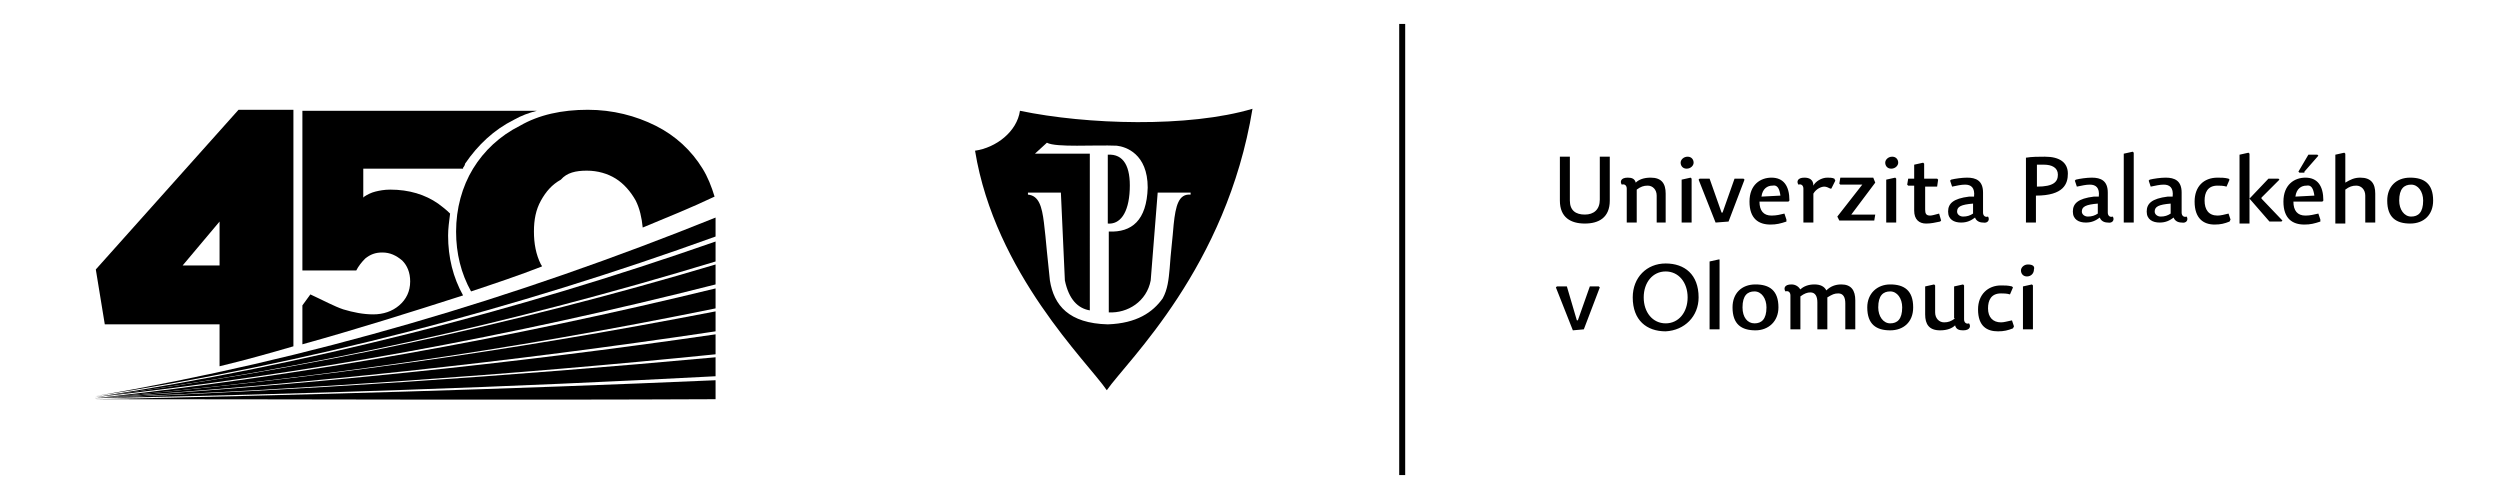<?xml version="1.0" encoding="utf-8"?>
<!-- Generator: Adobe Illustrator 27.4.0, SVG Export Plug-In . SVG Version: 6.00 Build 0)  -->
<svg version="1.2" baseProfile="tiny" id="Layer_1" xmlns:serif="http://www.serif.com/"
	 xmlns="http://www.w3.org/2000/svg" xmlns:xlink="http://www.w3.org/1999/xlink" x="0px" y="0px" viewBox="0 0 250.5 50"
	 overflow="visible" xml:space="preserve">
<g>
	<g>
		<path d="M203.6,28.5l-0.9,0.2V33h1v-4.4L203.6,28.5z M174.6,30.8c0-1.2,0.5-1.6,1.2-1.6c0.7,0,1.2,0.7,1.2,1.6
			c0,1.2-0.5,1.6-1.2,1.6C175.1,32.4,174.6,31.8,174.6,30.8 M173.6,30.8c0,1.7,0.9,2.3,2.3,2.3c1.3,0,2.3-0.9,2.3-2.3
			c0-1.7-0.9-2.3-2.3-2.3C174.5,28.5,173.6,29.4,173.6,30.8 M172.2,26l-0.9,0.2V33h1v-7L172.2,26z M111,15.5v6.9
			c1.2,0.1,2.1-1,2.2-3.4C113.3,16.7,112.6,15.4,111,15.5 M111,32.5c-3.9-0.1-5.4-1.9-5.8-4.4c-0.1-0.9-0.2-1.9-0.3-2.9
			c-0.1-1.1-0.2-2.1-0.3-2.9c-0.2-1.6-0.5-2.7-1.6-2.8l0-0.2h3.3l0.4,8.8c0.4,1.9,1.3,2.8,2.5,3V15.4h-5.5l1.2-1.1
			c0.9,0.5,4.8,0.2,7,0.3c0.9,0.1,3.1,0.8,3.1,4.2c-0.1,3.3-1.6,4.5-3.9,4.4v8.1c1.9,0.1,3.8-1.1,4.2-3.2l0.7-8.8h3.3l0,0.2
			c-1.2-0.1-1.5,1.1-1.7,3c-0.1,1.3-0.3,2.9-0.4,4.4c-0.1,1.1-0.2,2.1-0.7,3C115.5,31.3,113.9,32.4,111,32.5 M110.9,39.1
			c2.1-3,12-12.3,14.6-28.2c-6.4,1.9-16.6,1.6-23.3,0.2c-0.3,2.1-2.4,3.7-4.5,4C99.7,27.4,109,36.3,110.9,39.1 M140.2,47.6h0.6V2.4
			h-0.6V47.6z M157,28.7h-1l-0.1,0.1l1.7,4.3l1.1-0.1l1.6-4.2l-0.1-0.1h-0.9l-1.2,3.4l-0.1,0L157,28.7z M161.3,20.1v-4.4h-1v4.3
			c0,1-0.6,1.5-1.5,1.5c-0.9,0-1.5-0.4-1.5-1.4v-4.4h-1v4.4c0,1.7,1.1,2.3,2.5,2.3C160.2,22.4,161.3,21.8,161.3,20.1 M165.9,22.3h1
			v-2.9c0-1-0.4-1.6-1.5-1.6c-0.7,0-1.2,0.2-1.5,0.5c-0.1-0.4-0.4-0.5-0.8-0.5c-0.7,0-0.8,0.4-0.6,0.7c0.3-0.1,0.5,0.1,0.5,0.4v3.4
			h1V19c0.4-0.3,0.7-0.4,1.1-0.4c0.5,0,0.9,0.4,0.9,1V22.3z M169.7,16.3c0-0.3-0.2-0.6-0.6-0.6c-0.4,0-0.7,0.3-0.7,0.6
			c0,0.3,0.2,0.6,0.6,0.6C169.4,16.9,169.7,16.6,169.7,16.3 M169.4,17.8l-0.9,0.2v4.3h1v-4.4L169.4,17.8z M169.1,29.8
			c0,1.5-0.9,2.6-2.2,2.6c-1.3,0-2.2-1.1-2.2-2.6c0-1.5,0.9-2.6,2.2-2.6C168.2,27.2,169.1,28.3,169.1,29.8 M170.2,29.8
			c0-2.3-1.4-3.4-3.3-3.4c-1.9,0-3.3,1.4-3.3,3.4c0,2.3,1.4,3.4,3.3,3.4C168.8,33.1,170.2,31.7,170.2,29.8 M173.2,22.2l1.6-4.2
			l-0.1-0.1h-0.9l-1.2,3.4l-0.1,0l-1.2-3.4h-1l-0.1,0.1l1.7,4.3L173.2,22.2z M178.4,19.6l-1.9,0.1c0.1-0.8,0.6-1.1,1.1-1.1
			C178.1,18.5,178.3,18.9,178.4,19.6 M179.2,20.2l0.1-0.1c0-1.5-0.6-2.3-1.8-2.3c-1.1,0-2.2,0.7-2.2,2.4c0,1.7,0.9,2.3,2.1,2.3
			c0.6,0,1-0.1,1.6-0.3l0-0.2l-0.2-0.6c-0.4,0.1-0.8,0.2-1.3,0.2c-0.8,0-1.2-0.5-1.2-1.4H179.2z M179.5,28.5c-0.7,0-0.8,0.4-0.6,0.7
			c0.3-0.1,0.5,0.1,0.5,0.4V33h1v-3.3c0.4-0.3,0.7-0.4,1-0.4c0.5,0,0.7,0.4,0.7,1V33h1v-2.8c0-0.1,0-0.3,0-0.4
			c0.5-0.3,0.7-0.4,1.1-0.4c0.5,0,0.7,0.4,0.7,1V33h1v-2.9c0-1-0.4-1.6-1.4-1.6c-0.6,0-1.1,0.2-1.5,0.6c-0.2-0.4-0.6-0.6-1.2-0.6
			c-0.6,0-1.1,0.2-1.4,0.5C180.2,28.7,179.9,28.5,179.5,28.5 M183.5,18.9l0.4-0.8l-0.1-0.2c-0.2-0.1-0.5-0.1-0.7-0.1
			c-0.6,0-1.2,0.4-1.4,0.8c0-0.6-0.4-0.8-0.9-0.8c-0.7,0-0.8,0.4-0.6,0.7c0.3-0.1,0.5,0.1,0.5,0.4v3.4h1v-2.9
			c0.3-0.5,0.8-0.7,1.1-0.7c0.2,0,0.4,0.1,0.6,0.2L183.5,18.9z M187.8,21.5l-2.3,0l2.4-3.2l-0.2-0.5h-3.3l-0.1,0.6l0.1,0.1h2.2
			l-2.5,3.2l0.2,0.4h3.5l0.1-0.6L187.8,21.5z M190.2,16.3c0-0.3-0.2-0.6-0.6-0.6c-0.4,0-0.7,0.3-0.7,0.6c0,0.3,0.2,0.6,0.6,0.6
			C189.9,16.9,190.2,16.6,190.2,16.3 M189.9,17.8L189,18v4.3h1v-4.4L189.9,17.8z M190.6,30.8c0,1.2-0.5,1.6-1.2,1.6
			c-0.7,0-1.2-0.7-1.2-1.6c0-1.2,0.5-1.6,1.2-1.6C190.1,29.2,190.6,29.9,190.6,30.8 M191.7,30.8c0-1.7-0.9-2.3-2.3-2.3
			c-1.3,0-2.3,0.9-2.3,2.3c0,1.7,0.9,2.3,2.3,2.3C190.7,33.1,191.7,32.3,191.7,30.8 M194.4,22.2l0.1-0.1l-0.2-0.7
			c-0.4,0.1-0.7,0.2-0.9,0.2c-0.4,0-0.5-0.2-0.5-0.6v-2.3h1.2l0.1-0.7l-0.1-0.1l-1.3,0v-1.5l-0.1-0.1l-0.9,0.2v1.4h-0.6l-0.1,0.6
			l0.1,0.1h0.6v2.5c0,0.9,0.5,1.3,1.2,1.3C193.5,22.4,193.9,22.3,194.4,22.2 M195.9,31.9c-0.4,0.3-0.7,0.4-1.1,0.4
			c-0.5,0-0.9-0.4-0.9-1v-2.7l-0.1-0.1l-0.9,0.2v2.8c0,1,0.4,1.6,1.5,1.6c0.7,0,1.2-0.2,1.5-0.5c0.1,0.4,0.4,0.5,0.8,0.5
			c0.7,0,0.8-0.4,0.6-0.7c-0.3,0.1-0.5-0.1-0.5-0.4v-3.4l-0.1-0.1l-0.9,0.2V31.9z M197.7,21.4c-0.3,0.2-0.6,0.3-1,0.3
			c-0.3,0-0.6-0.2-0.6-0.5c0-0.5,0.4-0.7,1.6-0.8V21.4z M199.2,21.7c-0.3,0.1-0.5-0.1-0.5-0.4v-2c0-1.2-0.7-1.5-1.6-1.5
			c-0.5,0-1.2,0.1-1.6,0.2l-0.1,0.1l0.2,0.6c0.5-0.1,0.9-0.2,1.3-0.2c0.6,0,1,0.3,0.9,1.2l-0.5,0c-1.6,0.2-2.1,0.7-2.1,1.5
			c0,0.8,0.6,1.1,1.3,1.1c0.6,0,1-0.2,1.4-0.5c0.1,0.3,0.4,0.5,0.8,0.5C199.2,22.4,199.4,22,199.2,21.7 M199.2,30.9
			c0-0.8,0.3-1.5,1.3-1.5c0.2,0,0.6,0,0.9,0.1l0.3-0.7l-0.1-0.1c-0.4-0.1-0.7-0.1-1.1-0.1c-1.3,0-2.3,0.9-2.3,2.4
			c0,1.7,0.9,2.2,2,2.2c0.6,0,1-0.1,1.5-0.3l0.1-0.2l-0.2-0.6c-0.5,0.1-0.8,0.2-1.1,0.2C199.7,32.3,199.2,31.8,199.2,30.9
			 M203.2,26.5c-0.4,0-0.7,0.3-0.7,0.6c0,0.3,0.2,0.6,0.6,0.6c0.4,0,0.7-0.3,0.7-0.7C203.9,26.7,203.7,26.5,203.2,26.5 M206.2,17.5
			c0,0.7-0.4,1.2-2.1,1.2v-2.2c0.2,0,0.4,0,0.7,0C205.6,16.5,206.2,16.8,206.2,17.5 M207.2,17.4c0-1.1-0.8-1.7-2.3-1.7
			c-0.6,0-1.3,0-1.9,0.1v6.5h1v-2.7C206.8,19.6,207.2,18.4,207.2,17.4 M210.2,21.4c-0.3,0.2-0.6,0.3-1,0.3c-0.3,0-0.6-0.2-0.6-0.5
			c0-0.5,0.4-0.7,1.6-0.8V21.4z M211.7,21.7c-0.3,0.1-0.5-0.1-0.5-0.4v-2c0-1.2-0.7-1.5-1.6-1.5c-0.5,0-1.2,0.1-1.6,0.2l-0.1,0.1
			l0.2,0.6c0.5-0.1,0.9-0.2,1.3-0.2c0.6,0,1,0.3,0.9,1.2l-0.5,0c-1.6,0.2-2.1,0.7-2.1,1.5c0,0.8,0.6,1.1,1.3,1.1
			c0.6,0,1-0.2,1.4-0.5c0.1,0.3,0.4,0.5,0.8,0.5C211.7,22.4,211.9,22,211.7,21.7 M212.8,22.3h1v-7l-0.1-0.1l-0.9,0.2V22.3z
			 M217.5,21.4c-0.3,0.2-0.6,0.3-1,0.3c-0.3,0-0.6-0.2-0.6-0.5c0-0.5,0.4-0.7,1.6-0.8V21.4z M219.1,21.7c-0.3,0.1-0.5-0.1-0.5-0.4
			v-2c0-1.2-0.7-1.5-1.6-1.5c-0.5,0-1.2,0.1-1.6,0.2l-0.1,0.1l0.2,0.6c0.5-0.1,0.9-0.2,1.3-0.2c0.6,0,1,0.3,0.9,1.2l-0.5,0
			c-1.6,0.2-2.1,0.7-2.1,1.5c0,0.8,0.6,1.1,1.3,1.1c0.6,0,1-0.2,1.4-0.5c0.1,0.3,0.4,0.5,0.8,0.5C219.1,22.4,219.3,22,219.1,21.7
			 M220.9,20.1c0-0.8,0.3-1.5,1.3-1.5c0.2,0,0.6,0,0.9,0.1l0.3-0.7l-0.1-0.1c-0.4-0.1-0.7-0.1-1.1-0.1c-1.4,0-2.3,0.9-2.3,2.4
			c0,1.7,0.9,2.3,2,2.3c0.6,0,1-0.1,1.5-0.3l0.1-0.2l-0.2-0.6c-0.4,0.1-0.8,0.2-1.1,0.2C221.3,21.6,220.9,21,220.9,20.1 M225.4,22.3
			v-2.3v-4.6l-0.1-0.1l-0.9,0.2v6.9H225.4z M228.7,22.1l-2.1-2.2l0-0.1l1.8-1.8l-0.1-0.1h-1l-1.9,2l2,2.3h1.2L228.7,22.1z
			 M230.9,17.2l1.4-1.6l-0.1-0.1h-0.9l-1,1.7l0.1,0.1H230.9z M231.9,19.6l-1.9,0.1c0.1-0.8,0.6-1.1,1.1-1.1
			C231.6,18.5,231.8,18.9,231.9,19.6 M232.7,20.2l0.1-0.1c0-1.5-0.6-2.3-1.8-2.3c-1.1,0-2.2,0.7-2.2,2.4c0,1.7,0.9,2.3,2.1,2.3
			c0.6,0,1-0.1,1.6-0.3l0-0.2l-0.2-0.6c-0.5,0.1-0.8,0.2-1.3,0.2c-0.8,0-1.2-0.5-1.2-1.4H232.7z M237,22.3h1v-2.9
			c0-1-0.4-1.6-1.5-1.6c-0.6,0-1,0.2-1.5,0.5v-2.9l-0.1-0.1l-0.9,0.2v6.9h1V19c0.4-0.3,0.7-0.4,1.1-0.4c0.5,0,0.9,0.4,0.9,1V22.3z
			 M242.8,20.1c0,1.2-0.5,1.6-1.2,1.6c-0.7,0-1.2-0.7-1.2-1.6c0-1.2,0.5-1.6,1.2-1.6S242.8,19.2,242.8,20.1 M243.8,20.1
			c0-1.7-0.9-2.3-2.3-2.3c-1.4,0-2.3,0.9-2.3,2.3c0,1.7,0.9,2.3,2.3,2.3C242.9,22.4,243.8,21.5,243.8,20.1"/>
	</g>
	<g>
		<path d="M71.7,21.8C51.6,29.9,31.1,36,9.5,39.7c0,0,0,0,0,0c21.4-3.3,42-8.7,62.2-16V21.8z"/>
		<path d="M71.7,24.2C51.4,31.3,30.9,36.5,9.5,39.8c0,0,0,0,0,0c21.2-2.8,41.8-7.4,62.2-13.6L71.7,24.2L71.7,24.2z"/>
		<path d="M71.7,26.5c-20.4,6.1-41,10.5-62.2,13.3c0,0,0,0,0,0c21.1-2.3,41.7-6.1,62.2-11.3L71.7,26.5L71.7,26.5z"/>
		<path d="M71.7,28.9c-20.5,5-41.1,8.7-62.2,11c0,0,0,0,0,0c20.9-1.8,41.6-4.8,62.2-9V28.9z"/>
		<path d="M71.7,31.2c-20.6,4-41.2,6.9-62.2,8.7c0,0,0,0,0,0c20.9-1.4,41.5-3.6,62.2-6.7V31.2z"/>
		<path d="M71.7,33.5c-20.6,3-41.3,5.1-62.2,6.4c0,0,0,0,0,0C30.3,39,51,37.6,71.7,35.5V33.5z"/>
		<path d="M71.7,35.8C51,37.7,30.3,39.1,9.5,39.9c0,0,0,0,0,0c20.7-0.4,41.5-1.1,62.2-2.2L71.7,35.8L71.7,35.8z"/>
		<path d="M71.7,38.1C51,39,30.2,39.6,9.5,40c0,0,0,0,0,0C30.2,40,51,40.1,71.7,40L71.7,38.1L71.7,38.1z"/>
		<path d="M58.8,17.1c1.1,0,2.1,0.3,2.9,0.8c0.8,0.5,1.5,1.3,2,2.2c0.4,0.8,0.6,1.7,0.7,2.7c2.4-1,4.9-2,7.2-3.1
			c-0.3-1-0.7-2-1.2-2.8c-1.1-1.8-2.7-3.3-4.7-4.3c-2-1-4.3-1.6-6.8-1.6c-2.6,0-4.9,0.5-6.8,1.6c-2,1-3.6,2.5-4.7,4.3
			c-1.1,1.8-1.7,4-1.7,6.3c0,2.2,0.5,4.2,1.5,6c2.4-0.8,4.8-1.6,7.1-2.5l0,0c0-0.1-0.1-0.2-0.1-0.2c-0.5-1-0.7-2.1-0.7-3.3
			c0-1.2,0.2-2.2,0.7-3.1c0.5-0.9,1.1-1.6,2-2.1C56.8,17.3,57.7,17.1,58.8,17.1L58.8,17.1z"/>
		<path d="M51.5,12c0.7-0.4,1.5-0.7,2.3-0.9H30.3v12.2l0,3.8h5.4c0.2-0.4,0.5-0.8,0.9-1.2c0.5-0.4,1-0.6,1.7-0.6
			c0.8,0,1.4,0.3,2,0.8c0.5,0.5,0.8,1.2,0.8,2.1c0,1-0.4,1.8-1.1,2.4c-0.7,0.6-1.6,0.9-2.6,0.9c-1,0-2-0.2-3-0.5
			c-0.9-0.3-2-0.9-3.3-1.5l-0.8,1.1v3.9c5.4-1.5,10.8-3.2,16.1-4.9c-1-1.8-1.5-3.8-1.5-6c0-0.7,0.1-1.4,0.2-2.2
			c-0.4-0.4-0.8-0.7-1.2-1C42.6,19.5,41,19,39.1,19c-0.6,0-1.1,0.1-1.5,0.2c-0.4,0.1-0.8,0.3-1.1,0.5l-0.1,0.1v-2.9h10l0-0.1
			c0.1-0.1,0.2-0.3,0.2-0.4C47.9,14.5,49.5,13,51.5,12L51.5,12z"/>
		<path d="M23.9,11L9.6,27l0.9,5.5H22v4.2c2.5-0.6,5-1.3,7.4-2V11H23.9z M22,26.6h-3.7l3.7-4.4V26.6z"/>
	</g>
</g>
</svg>
